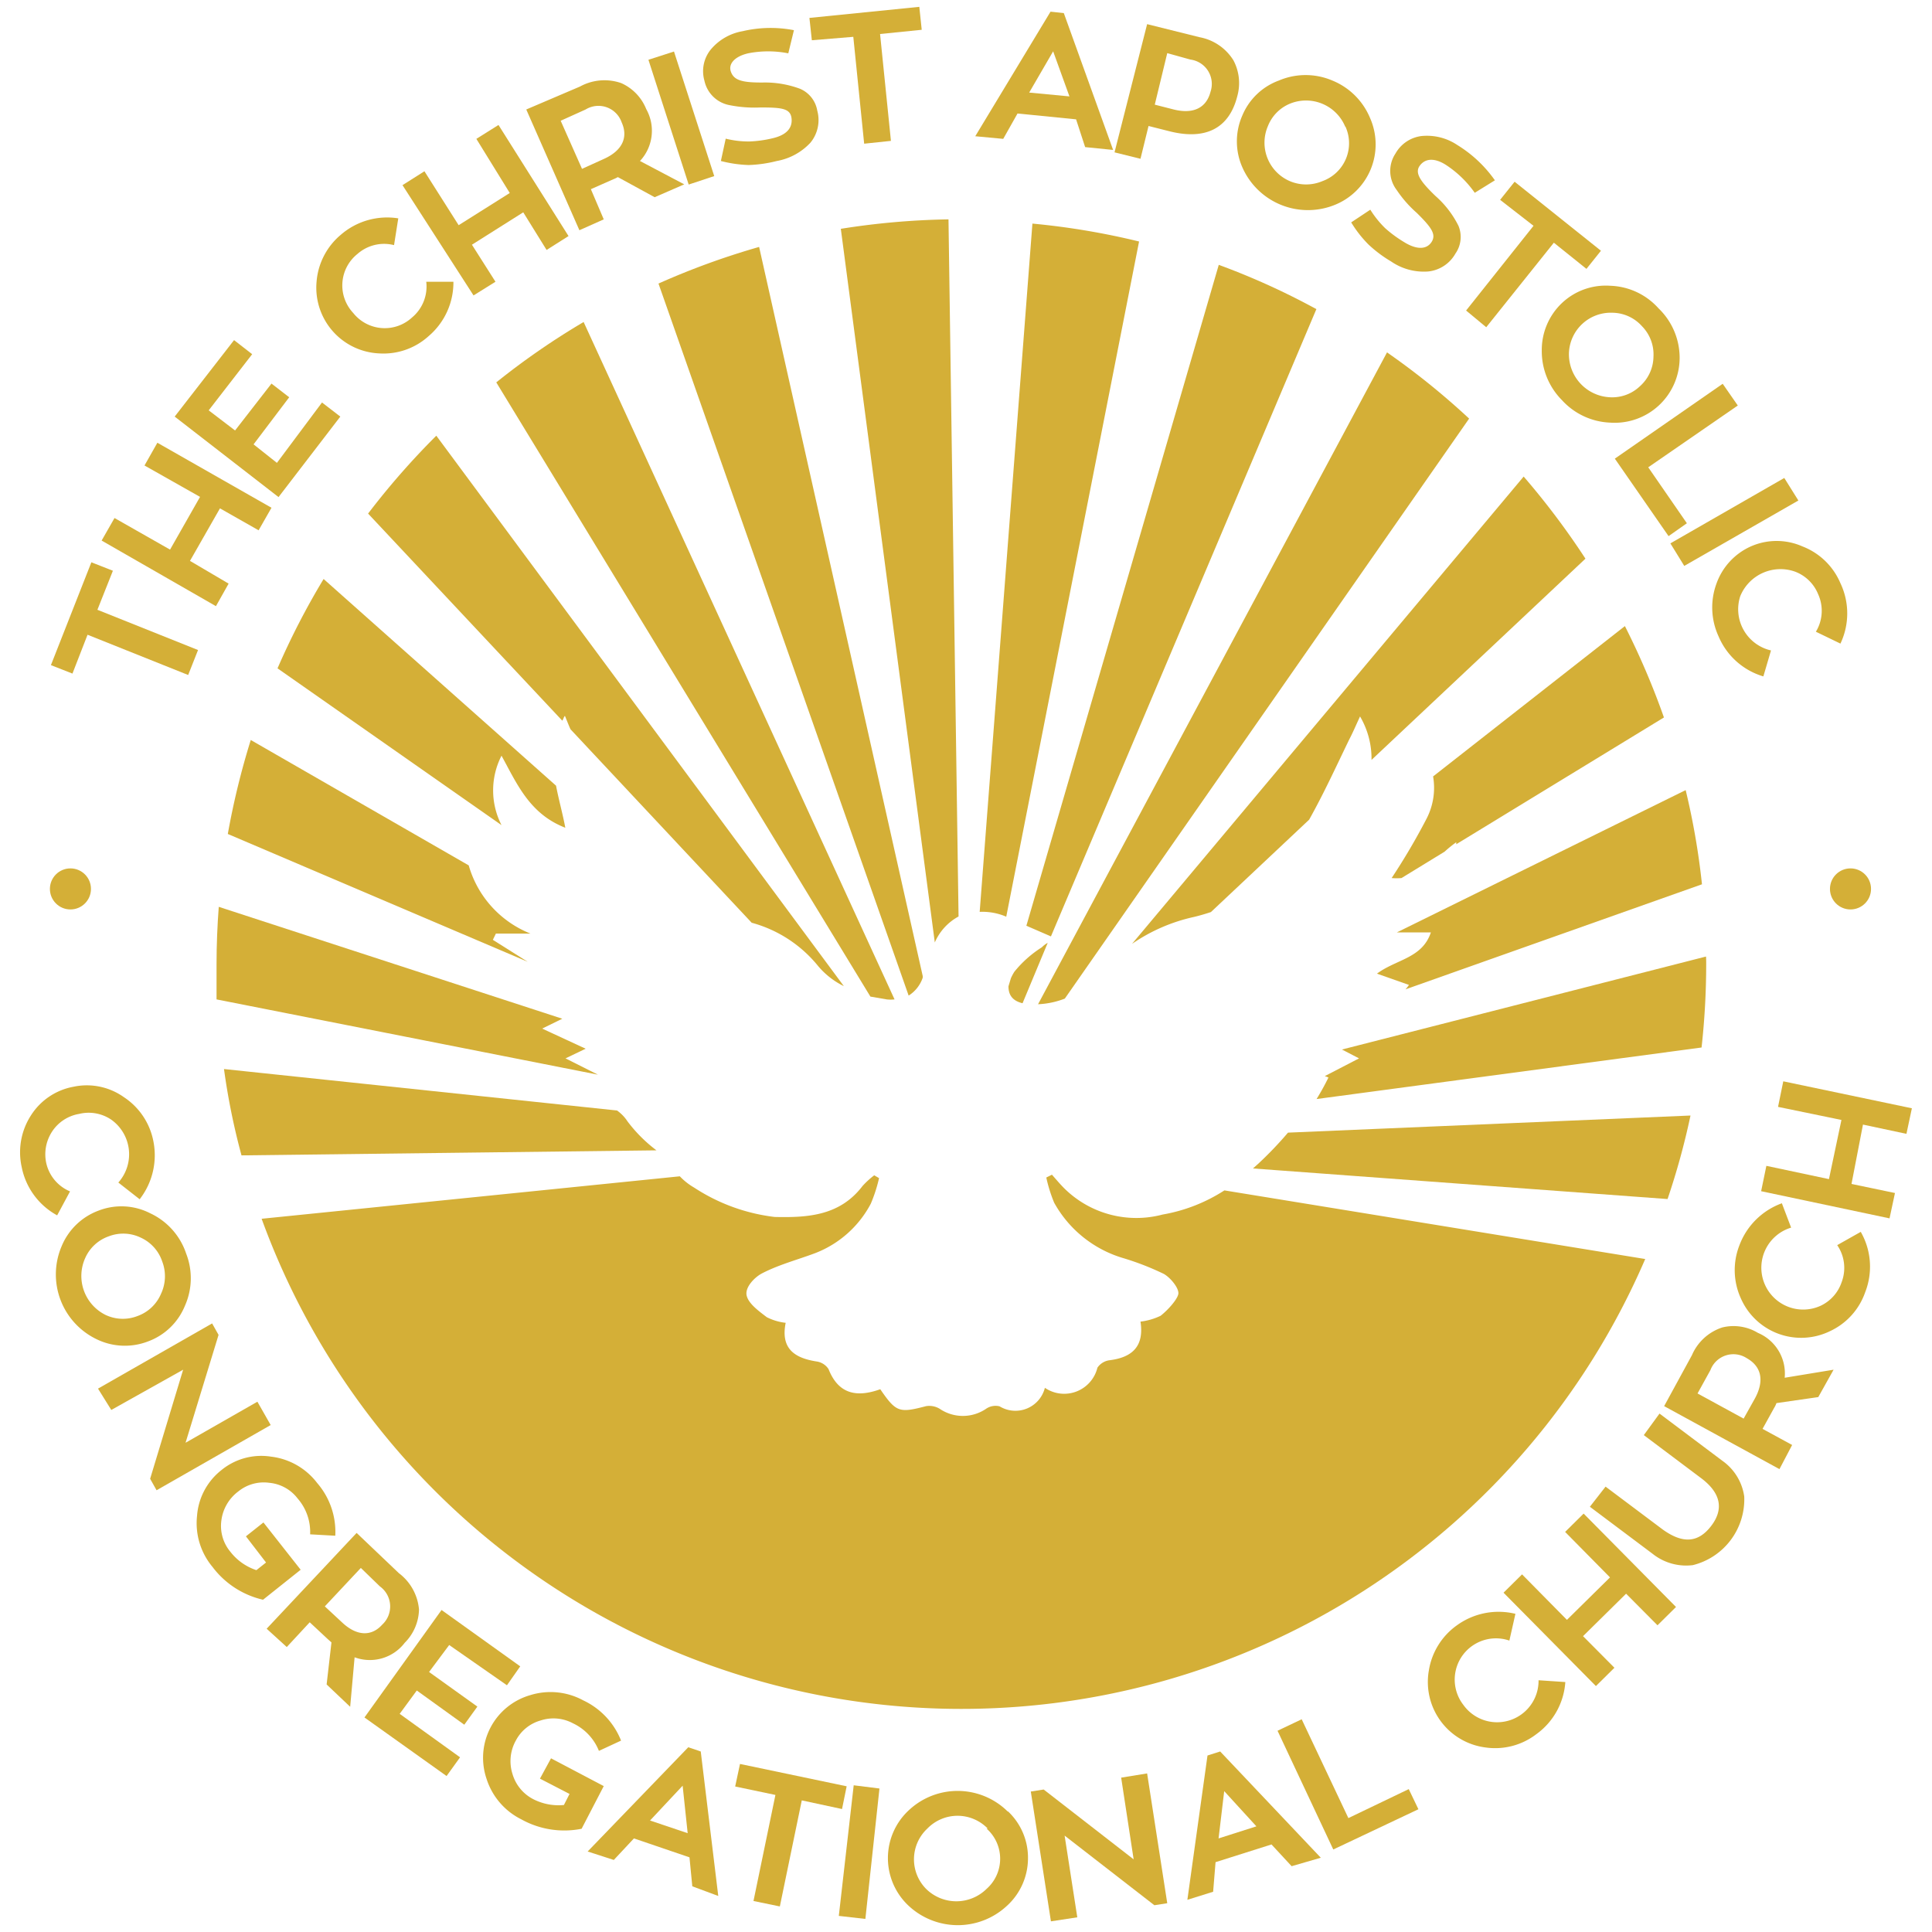 <svg id="Layer_1" data-name="Layer 1" xmlns="http://www.w3.org/2000/svg" viewBox="0 0 96 96"><defs><style>.cls-1{fill:#d4af37;}</style></defs><path class="cls-1" d="M64,56.28a18.39,18.39,0,0,1-1.43,1.5l-.31.28,20.6,1.52A36.24,36.24,0,0,0,84,55.43Z"/><path class="cls-1" d="M84.77,47.53,66.68,52.15l.85.44-1.7.88.18.07a12.22,12.22,0,0,1-.59,1.07l19.13-2.56a37.92,37.92,0,0,0,.23-4.15C84.78,47.77,84.78,47.65,84.77,47.53Z"/><path class="cls-1" d="M60.84,59.15a8.25,8.25,0,0,1-3.07,1.2A5.09,5.09,0,0,1,53,59.16c-.26-.24-.49-.52-.73-.79l-.28.14a7.27,7.27,0,0,0,.39,1.25,5.8,5.8,0,0,0,3.45,2.76,13.62,13.62,0,0,1,2,.78c.35.2.77.73.72,1s-.51.79-.88,1.08a3.14,3.14,0,0,1-1,.29c.19,1.23-.41,1.78-1.54,1.92a.86.86,0,0,0-.6.37,1.7,1.7,0,0,1-2.61,1,1.51,1.51,0,0,1-2.25.92A.83.83,0,0,0,49,70a2.05,2.05,0,0,1-2.31,0,1,1,0,0,0-.67-.13c-1.34.35-1.49.31-2.28-.84-1.14.41-2.07.27-2.57-1a.85.85,0,0,0-.6-.38c-1.08-.17-1.79-.63-1.53-1.92a2.75,2.75,0,0,1-.94-.28c-.39-.3-.91-.67-1-1.08s.4-.91.77-1.1c.83-.43,1.75-.67,2.63-1a5.26,5.26,0,0,0,2.77-2.46,7.54,7.54,0,0,0,.41-1.27l-.24-.14a4.2,4.2,0,0,0-.58.53c-1.12,1.47-2.69,1.58-4.37,1.54a9.3,9.3,0,0,1-4-1.46,3.13,3.13,0,0,1-.71-.56L13,60.56a37,37,0,0,0,68.75,2Z"/><path class="cls-1" d="M71.1,46.33c-.43,1.29-1.71,1.33-2.68,2.05l1.59.56a1.84,1.84,0,0,1-.17.22l14.73-5.22a36.31,36.31,0,0,0-.81-4.68L69.41,46.33Z"/><path class="cls-1" d="M70.88,40.69a32.16,32.16,0,0,1-1.73,2.94,2.71,2.71,0,0,0,.49,0l2.14-1.31a6.28,6.28,0,0,1,.58-.47l0,.1,10.32-6.3a38,38,0,0,0-1.94-4.54l-9.53,7.47A3.34,3.34,0,0,1,70.88,40.69Z"/><path class="cls-1" d="M59.34,45.56c.29-.07.56-.15.83-.24l4.88-4.59c.73-1.3,1.35-2.66,2-4,.17-.32.31-.66.53-1.13a4.14,4.14,0,0,1,.57,2.16l10.63-10a38.16,38.16,0,0,0-3.07-4.08L56.25,46.9A8.69,8.69,0,0,1,59.34,45.56Z"/><path class="cls-1" d="M52.91,49.62,73,20.8a36.92,36.92,0,0,0-4.08-3.29L51.58,49.9A4.15,4.15,0,0,0,52.91,49.62Z"/><path class="cls-1" d="M51.77,47.07a5.57,5.57,0,0,0-1.37,1.22,2.55,2.55,0,0,0-.17.32l-.12.4c0,.43.2.72.7.84l1.25-3A1.17,1.17,0,0,0,51.77,47.07Z"/><path class="cls-1" d="M52.22,46.53,65.41,15.36a36,36,0,0,0-4.85-2.2L51,46Z"/><path class="cls-1" d="M50,45.55,56.6,12a36.87,36.87,0,0,0-5.3-.89l-2.62,34.2A3,3,0,0,1,50,45.55Z"/><path class="cls-1" d="M47.63,45.54l-.5-34.64a37.6,37.6,0,0,0-5.35.47l4.67,35.46A2.67,2.67,0,0,1,47.63,45.54Z"/><path class="cls-1" d="M45.85,48.58l0-.08L37.72,12.27a37.64,37.64,0,0,0-5,1.82L45.15,49.47A1.69,1.69,0,0,0,45.85,48.58Z"/><path class="cls-1" d="M44.06,49.66a1.7,1.7,0,0,0,.39,0L29,16a37,37,0,0,0-4.34,3L43.25,49.52Z"/><path class="cls-1" d="M28.07,35.57c.11.26.19.48.28.67l9,9.61A6.4,6.4,0,0,1,40.65,48a3.91,3.91,0,0,0,1.28,1L21.68,21.65a37.86,37.86,0,0,0-3.39,3.87l9.65,10.29C28,35.73,28,35.65,28.07,35.57Z"/><path class="cls-1" d="M24.92,37.55c.77,1.4,1.39,2.89,3.17,3.58-.13-.7-.33-1.4-.46-2.09L16.08,28.77a37.2,37.2,0,0,0-2.29,4.44L24.92,41A3.78,3.78,0,0,1,24.92,37.55Z"/><path class="cls-1" d="M24.49,46.7l.15-.31h1.72A5.18,5.18,0,0,1,23.29,43L12.46,36.77a38.33,38.33,0,0,0-1.14,4.67l14.9,6.35Z"/><path class="cls-1" d="M28.1,52.59l1-.48-2.16-1,1-.49L10.87,45.06c-.07.93-.11,1.88-.11,2.84,0,.59,0,1.17,0,1.76L29.71,53.4Z"/><path class="cls-1" d="M31.18,55.72a2,2,0,0,0-.52-.54L11.13,53.12A34,34,0,0,0,12,57.41l20.62-.25A7.27,7.27,0,0,1,31.18,55.72Z"/><path class="cls-1" d="M3.48,59.2l-.64,1.19A3.5,3.5,0,0,1,1.08,58a3.38,3.38,0,0,1,.46-2.58A3.18,3.18,0,0,1,3.65,54a3.18,3.18,0,0,1,2.51.52,3.39,3.39,0,0,1,1.46,2.18,3.56,3.56,0,0,1-.68,2.89l-1.06-.83a2.11,2.11,0,0,0-.36-3.13,2,2,0,0,0-1.59-.28,2,2,0,0,0-1.35.89,2.06,2.06,0,0,0-.28,1.56A2,2,0,0,0,3.48,59.2Z"/><path class="cls-1" d="M9.19,64.88a3.15,3.15,0,0,1-1.85,1.78,3.2,3.2,0,0,1-2.57-.13,3.57,3.57,0,0,1-1.71-4.6,3.18,3.18,0,0,1,1.85-1.78,3.14,3.14,0,0,1,2.56.14,3.39,3.39,0,0,1,1.78,2A3.36,3.36,0,0,1,9.19,64.88ZM8,64.29a2.05,2.05,0,0,0,.06-1.61A2,2,0,0,0,7,61.5a2,2,0,0,0-1.59-.07,2,2,0,0,0-1.18,1.09,2.16,2.16,0,0,0,1,2.81,2,2,0,0,0,1.61.06A2,2,0,0,0,8,64.29Z"/><path class="cls-1" d="M12.79,69.65l.66,1.16L7.78,74.05l-.32-.57L9.1,68.06l-3.57,2L4.87,69l5.67-3.24.32.57L9.22,71.69Z"/><path class="cls-1" d="M13.09,75.65,14.94,78l-1.87,1.49a4.36,4.36,0,0,1-2.51-1.63,3.39,3.39,0,0,1-.77-2.53A3.19,3.19,0,0,1,11,73.05a3.13,3.13,0,0,1,2.47-.67,3.38,3.38,0,0,1,2.29,1.31,3.71,3.71,0,0,1,.9,2.62l-1.25-.07a2.53,2.53,0,0,0-.62-1.78,2,2,0,0,0-1.41-.78,2,2,0,0,0-1.54.43A2.13,2.13,0,0,0,11,75.55a2,2,0,0,0,.45,1.56,2.71,2.71,0,0,0,1.29.91l.48-.38-1-1.3Z"/><path class="cls-1" d="M16.23,83.7l.24-2.09-.19-.17-.89-.83-1.14,1.23-1-.91,4.47-4.76,2.1,2a2.53,2.53,0,0,1,1,1.81,2.42,2.42,0,0,1-.71,1.65,2.18,2.18,0,0,1-2.49.72l-.22,2.46Zm1.7-5.79-1.79,1.91.85.79c.75.71,1.48.7,2,.12a1.23,1.23,0,0,0-.11-1.9Z"/><path class="cls-1" d="M19.86,85.16l3,2.16-.67.93-4.08-2.91L21.94,80l3.91,2.8-.66.94-2.87-2-1,1.34,2.4,1.72-.65.9L20.71,84Z"/><path class="cls-1" d="M27.38,87.37,30,88.75l-1.1,2.12a4.39,4.39,0,0,1-3-.47,3.4,3.4,0,0,1-1.72-2,3.24,3.24,0,0,1,2.17-4.17,3.4,3.4,0,0,1,2.63.26,3.72,3.72,0,0,1,1.88,2L29.76,87a2.56,2.56,0,0,0-1.29-1.37,2.05,2.05,0,0,0-1.61-.14,2,2,0,0,0-1.23,1,2.1,2.1,0,0,0-.17,1.64,2.06,2.06,0,0,0,1,1.25,2.76,2.76,0,0,0,1.56.31l.28-.55-1.47-.76Z"/><path class="cls-1" d="M34.4,93.73l-.14-1.44-2.76-.94-1,1.07L29.2,92l5-5.18.62.21.87,7.18Zm-.48-5L32.3,90.46l1.87.63Z"/><path class="cls-1" d="M42.07,88.76l-.23,1.13-2-.43-1.09,5.27-1.31-.27,1.09-5.27-2-.42.24-1.12Z"/><path class="cls-1" d="M43.7,88.87,43,95.35l-1.32-.15.74-6.49Z"/><path class="cls-1" d="M50.08,90a3.16,3.16,0,0,1,1,2.36A3.2,3.2,0,0,1,50,94.73a3.58,3.58,0,0,1-4.9-.08,3.24,3.24,0,0,1,.07-4.71,3.54,3.54,0,0,1,4.91.08Zm-1,.86a2.09,2.09,0,0,0-3,0,2.09,2.09,0,0,0-.06,3,2.14,2.14,0,0,0,3,0,2,2,0,0,0,0-3Z"/><path class="cls-1" d="M55.71,88.33,57,88.12l1,6.45-.64.1L52.9,91.21l.63,4.06-1.31.2-1-6.45.64-.1,4.47,3.47Z"/><path class="cls-1" d="M64.18,92.73l-1-1.08-2.78.88L60.28,94,59,94.4l1-7.17.63-.2,5,5.28ZM60.83,89l-.28,2.35,1.88-.6Z"/><path class="cls-1" d="M67,90.34l3-1.44.48,1-4.23,2L63.48,86l1.2-.57Z"/><path class="cls-1" d="M76.44,83.49l1.34.09a3.48,3.48,0,0,1-1.44,2.59,3.36,3.36,0,0,1-2.53.66A3.28,3.28,0,0,1,71,83a3.41,3.41,0,0,1,1.38-2.23,3.53,3.53,0,0,1,2.92-.58L75,81.52a2.05,2.05,0,0,0-2.29,3.19,2.06,2.06,0,0,0,3.74-1.22Z"/><path class="cls-1" d="M77.77,76.12l.92-.91,4.59,4.64-.92.91L80.8,79.19,78.66,81.3l1.56,1.57-.92.91-4.59-4.64.92-.91,2.23,2.26L80,78.38Z"/><path class="cls-1" d="M82.46,70.24l3.13,2.35a2.62,2.62,0,0,1,1.08,1.77,3.37,3.37,0,0,1-2.55,3.41,2.67,2.67,0,0,1-2-.56L79,74.87l.78-1L82.62,76c1,.72,1.77.66,2.41-.18s.47-1.64-.5-2.37l-2.85-2.14Z"/><path class="cls-1" d="M90.35,69.42l-2.08.3a1.08,1.08,0,0,1-.11.23L87.58,71l1.47.8L88.42,73l-5.73-3.13,1.38-2.53a2.48,2.48,0,0,1,1.51-1.38,2.34,2.34,0,0,1,1.77.27,2.19,2.19,0,0,1,1.33,2.23l2.43-.4Zm-6-.18,2.29,1.25.56-1c.49-.9.31-1.6-.4-2a1.22,1.22,0,0,0-1.81.59Z"/><path class="cls-1" d="M91.29,61.87l1.17-.66a3.48,3.48,0,0,1,.22,3,3.34,3.34,0,0,1-1.76,1.94,3.27,3.27,0,0,1-4.42-1.64,3.38,3.38,0,0,1-.07-2.63,3.54,3.54,0,0,1,2.11-2.09L89,61a2.08,2.08,0,1,0,1.45,3.89,2,2,0,0,0,1.06-1.18A2,2,0,0,0,91.29,61.87Z"/><path class="cls-1" d="M88.35,55l.26-1.27L95,55.07l-.27,1.27-2.16-.46L92,58.83l2.16.45-.27,1.26-6.38-1.35.26-1.26,3.11.66.62-2.94Z"/><path class="cls-1" d="M4.54,27.94l1.07.42L4.84,30.3l5,2-.49,1.24-5-2L3.6,33.47l-1.07-.42Z"/><path class="cls-1" d="M7.18,23.13,7.82,22l5.67,3.23-.64,1.12-1.92-1.09L9.44,27.87,11.36,29l-.63,1.12L5.05,26.86l.64-1.12,2.76,1.57,1.49-2.62Z"/><path class="cls-1" d="M13.76,23,16,20l.91.7-3.07,4-5.16-4,2.95-3.8.9.7-2.16,2.79,1.31,1,1.81-2.33.88.68L12.6,22.08Z"/><path class="cls-1" d="M21.18,14l1.35,0a3.5,3.5,0,0,1-1.23,2.7,3.34,3.34,0,0,1-2.47.86A3.27,3.27,0,0,1,15.73,14a3.39,3.39,0,0,1,1.2-2.33,3.51,3.51,0,0,1,2.86-.82l-.21,1.33a2,2,0,0,0-1.82.44,2,2,0,0,0-.21,2.93,2,2,0,0,0,2.93.22A2,2,0,0,0,21.18,14Z"/><path class="cls-1" d="M23.67,6.9l1.1-.69,3.48,5.52-1.09.69L26,10.55l-2.55,1.61L24.62,14l-1.09.68L20,9.2l1.09-.69,1.7,2.68,2.54-1.6Z"/><path class="cls-1" d="M32.53,9.8l-1.83-1a1.7,1.7,0,0,1-.23.11l-1.11.49L30,10.9l-1.21.54-2.64-6L28.82,4.3a2.53,2.53,0,0,1,2.05-.17,2.38,2.38,0,0,1,1.24,1.29A2.2,2.2,0,0,1,31.8,8L34,9.16ZM27.86,6l1.06,2.39L30,7.9c.94-.42,1.22-1.09.89-1.82a1.22,1.22,0,0,0-1.79-.64Z"/><path class="cls-1" d="M33.49,2.56l2,6.19-1.27.42-2-6.2Z"/><path class="cls-1" d="M39.75,4.41a1.44,1.44,0,0,1,.86,1.09,1.77,1.77,0,0,1-.34,1.59A3,3,0,0,1,38.6,8a6.49,6.49,0,0,1-1.4.2A6.25,6.25,0,0,1,35.82,8l.24-1.11a4.75,4.75,0,0,0,1.17.14,5.84,5.84,0,0,0,1.16-.16c.69-.16,1-.51.94-1s-.51-.53-1.55-.53a6.28,6.28,0,0,1-1.5-.11A1.57,1.57,0,0,1,35,4a1.71,1.71,0,0,1,.31-1.53,2.65,2.65,0,0,1,1.59-.92,6.09,6.09,0,0,1,2.55-.05l-.28,1.15a5.16,5.16,0,0,0-2,0c-.64.15-1,.51-.85.92s.53.54,1.6.53A5,5,0,0,1,39.75,4.41Z"/><path class="cls-1" d="M45.68.34l.12,1.14-2.07.21L44.27,7l-1.33.14L42.4,1.83,40.34,2,40.22.89Z"/><path class="cls-1" d="M53.92,7.31l-.45-1.38-2.91-.29L49.85,6.9l-1.39-.13L52.2.58l.66.07,2.45,6.8ZM52.33,2.55,51.14,4.6l2,.19Z"/><path class="cls-1" d="M57,1.2l2.61.65A2.52,2.52,0,0,1,61.29,3a2.41,2.41,0,0,1,.19,1.78c-.42,1.66-1.64,2.17-3.34,1.75l-1.07-.27-.4,1.63-1.29-.32Zm.38,4,.94.24c1,.25,1.63-.1,1.83-.88a1.22,1.22,0,0,0-1-1.6L58,2.64Z"/><path class="cls-1" d="M68.08,5.87a3.24,3.24,0,0,1-1.83,4.34,3.56,3.56,0,0,1-4.52-1.9,3.19,3.19,0,0,1,0-2.57A3.14,3.14,0,0,1,63.55,4,3.39,3.39,0,0,1,66.2,4,3.43,3.43,0,0,1,68.08,5.87Zm-1.23.44A2.11,2.11,0,0,0,64.1,5.15,2,2,0,0,0,63,6.27,2.08,2.08,0,0,0,64.09,9a2.07,2.07,0,0,0,1.62,0,2,2,0,0,0,1.14-2.72Z"/><path class="cls-1" d="M72.47,11.22a1.44,1.44,0,0,1-.15,1.38,1.76,1.76,0,0,1-1.36.89,2.87,2.87,0,0,1-1.84-.5A6.35,6.35,0,0,1,68,12.15a5.85,5.85,0,0,1-.86-1.1l.95-.63a4.93,4.93,0,0,0,.74.92,6.19,6.19,0,0,0,.94.69c.61.38,1.11.38,1.36,0s0-.73-.73-1.45a5.83,5.83,0,0,1-1-1.14,1.56,1.56,0,0,1-.06-1.81,1.73,1.73,0,0,1,1.29-.87,2.71,2.71,0,0,1,1.79.45,6.32,6.32,0,0,1,1.86,1.75l-1,.62a5.28,5.28,0,0,0-1.47-1.41c-.56-.34-1-.29-1.26.06s0,.76.78,1.51A4.86,4.86,0,0,1,72.47,11.22Z"/><path class="cls-1" d="M79.55,12.46l-.72.9-1.62-1.3-3.36,4.2-1-.83,3.35-4.21L74.54,9.93l.72-.9Z"/><path class="cls-1" d="M83.46,17.82A3.23,3.23,0,0,1,80,21a3.42,3.42,0,0,1-2.39-1.12,3.45,3.45,0,0,1-1-2.46,3.21,3.21,0,0,1,1-2.36,3.17,3.17,0,0,1,2.41-.86,3.36,3.36,0,0,1,2.39,1.12A3.41,3.41,0,0,1,83.46,17.82Zm-1.3-.1a2,2,0,0,0-.57-1.51,2,2,0,0,0-1.47-.67,2.08,2.08,0,0,0-2.16,2A2.14,2.14,0,0,0,80,19.74a2,2,0,0,0,1.5-.56A2,2,0,0,0,82.16,17.72Z"/><path class="cls-1" d="M81.9,23.22,83.82,26l-.91.64-2.67-3.85,5.36-3.72.75,1.08Z"/><path class="cls-1" d="M89.36,24.87l-5.67,3.25L83,27l5.66-3.25Z"/><path class="cls-1" d="M88,32.32l-.38,1.29a3.49,3.49,0,0,1-2.23-2,3.43,3.43,0,0,1-.1-2.61A3.2,3.2,0,0,1,87,27.15a3.17,3.17,0,0,1,2.56,0,3.36,3.36,0,0,1,1.89,1.83,3.5,3.5,0,0,1,0,3l-1.22-.59a2,2,0,0,0,.11-1.87,2,2,0,0,0-1.13-1.11,2.16,2.16,0,0,0-2.74,1.22A2.1,2.1,0,0,0,88,32.32Z"/><circle class="cls-1" cx="3.5" cy="44.17" r="1.02"/><circle class="cls-1" cx="91.95" cy="44.17" r="1.02"/></svg>